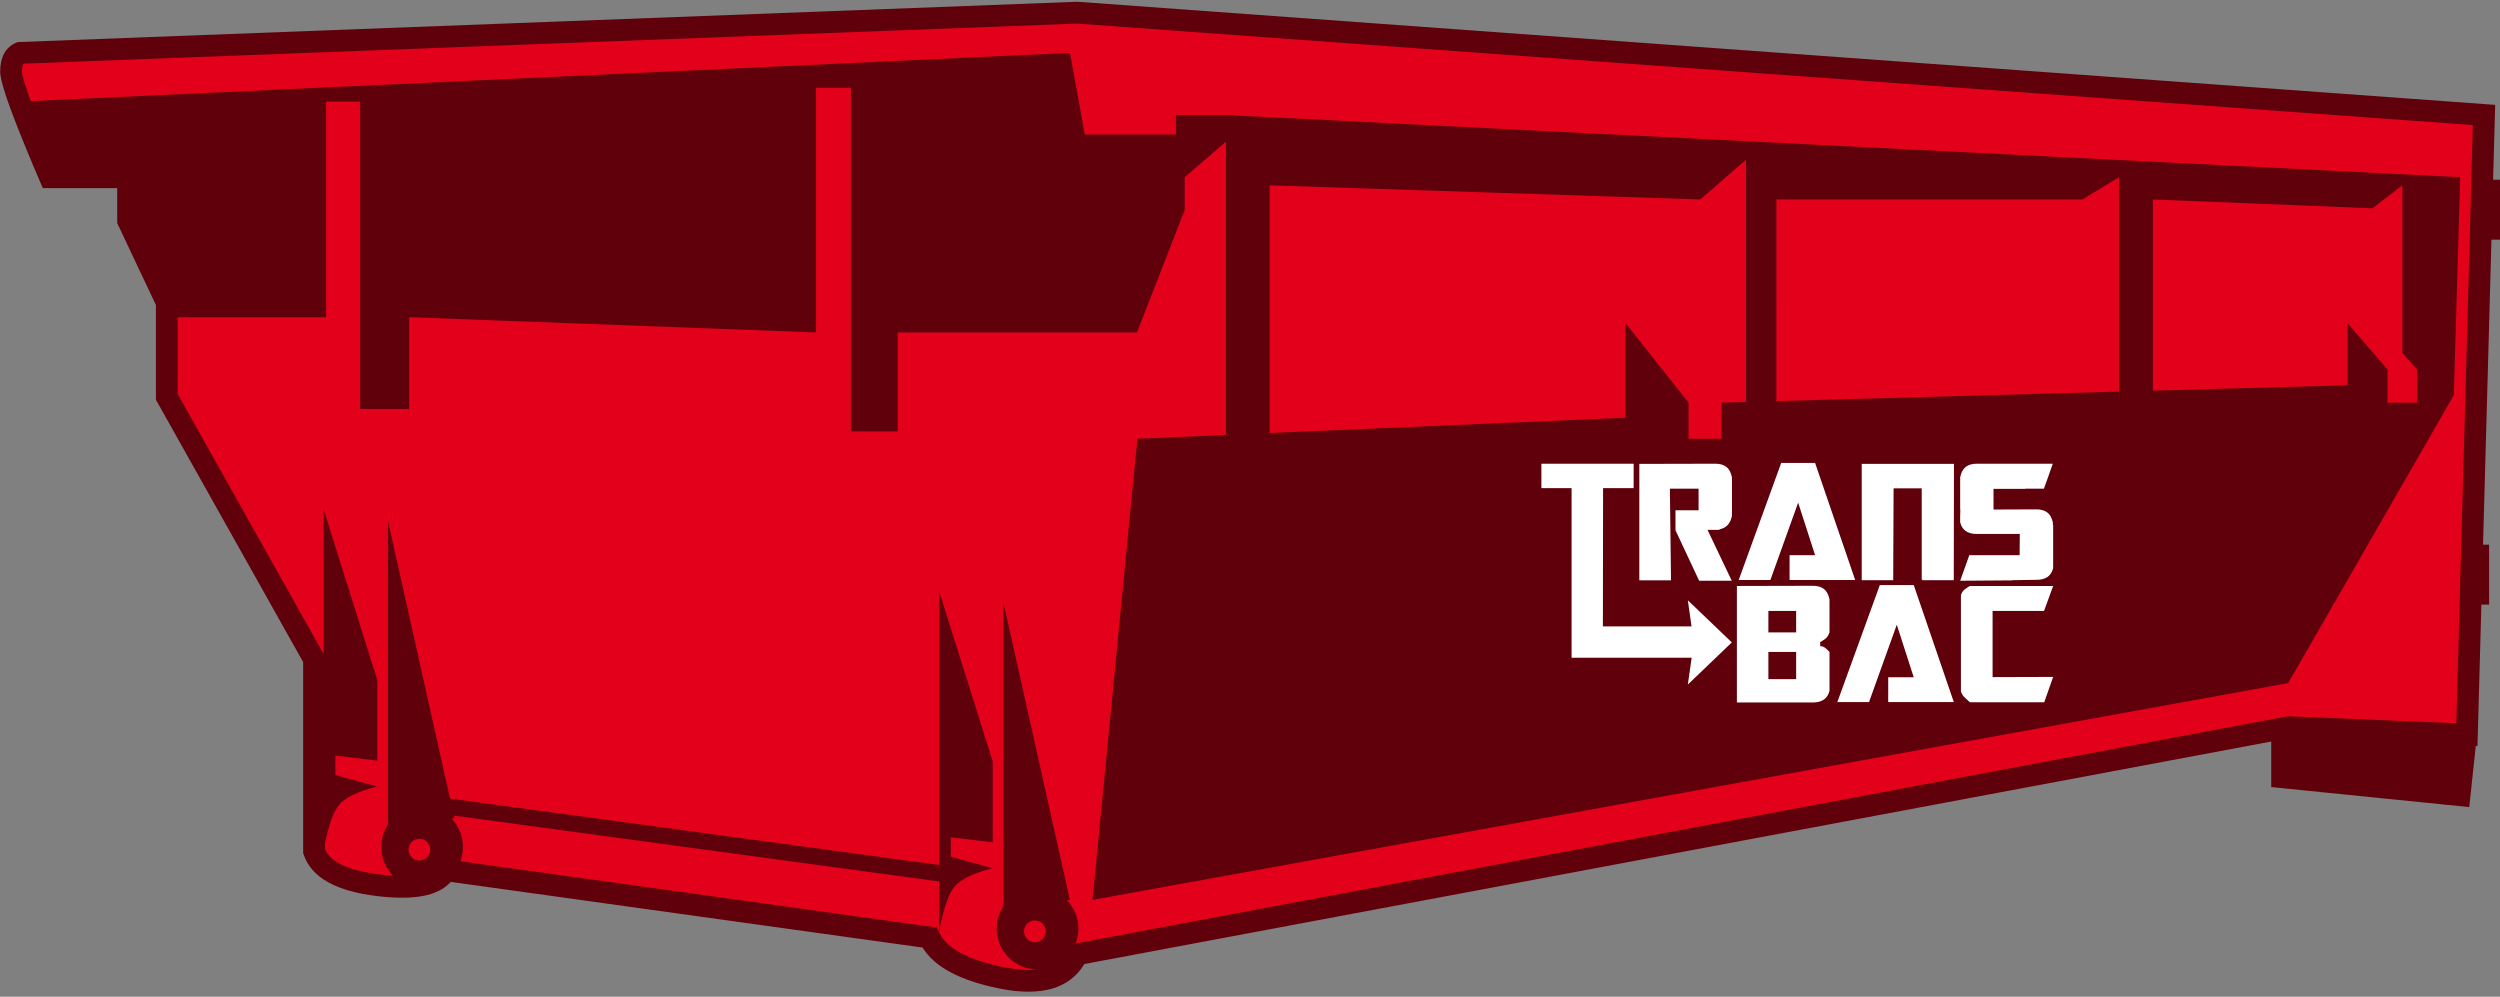 <?xml version="1.0" encoding="UTF-8"?>
<svg width="459px" height="183px" viewBox="0 0 459 183" version="1.1" xmlns="http://www.w3.org/2000/svg" xmlns:xlink="http://www.w3.org/1999/xlink">
    <rect x="0" y="0" width="459" height="183" fill="#808080" stroke="none"/>
    <title>dumpster</title>
    <g id="Page-1" stroke="none" stroke-width="1" fill="none" fill-rule="evenodd">
        <g id="dumpster" transform="translate(0.038, 0.326)">
            <polygon id="Path-8" fill="#E2001A" points="4 9.384 196.392 1.922 455.962 20.783 451.656 134.674 420.486 133.154 200.548 174.647 194.242 179.736 184.19 179.736 172.381 174.647 167.813 172.674 81.425 158.945 76.962 161.667 64.303 161.667 59.381 157.674 57.521 121.496 31.22 73.231 31.22 53.26 23.483 32.212 8.277 29.742 1.765 14.043"></polygon>
            <path d="M197.659,0 L197.88,0.004 L458.076,18.927 L457.696,32.674 L458.962,32.674 L458.962,43.674 L457.393,43.674 L455.847,99.674 L456.962,99.674 L456.962,110.674 L455.543,110.674 L454.827,136.636 L454.513,136.622 L453.319,147.857 L416.962,144.177 L416.961,135.818 L199.044,176.669 L198.973,176.789 C196.278,181.197 191.081,182.623 183.844,181.242 L183.844,181.242 L183.432,181.161 C176.318,179.715 171.585,177.274 169.359,173.657 L169.359,173.657 L169.351,173.644 L82.719,161.589 L82.598,161.724 C80.273,164.2 75.924,164.937 69.685,164.25 L69.685,164.25 L69.256,164.201 C61.835,163.32 57.216,160.893 55.733,156.635 L55.733,156.635 L55.622,156.315 L55.622,121.238 L28.591,73.07 L28.59,55.682 L21.483,40.635 L21.483,34.212 L7.816,34.212 L6.849,31.945 L6.204,30.42 L5.394,28.488 L4.463,26.233 L3.623,24.154 L3.014,22.615 L2.463,21.185 L2.086,20.184 L1.634,18.942 L1.237,17.806 L0.896,16.774 L0.676,16.068 L0.547,15.63 L0.432,15.216 L0.331,14.828 L0.243,14.465 L0.168,14.127 L0.108,13.813 C0.099,13.763 0.09,13.713 0.082,13.665 L0.082,13.665 L0.042,13.388 C0.036,13.344 0.031,13.301 0.027,13.259 L0.027,13.259 L0.007,13.018 L0,12.802 C0,10.282 0.913,8.393 2.855,7.55 L2.855,7.55 L3.2,7.4 L197.659,0 Z M197.702,4.001 L4.268,11.362 L4.229,11.418 C4.102,11.622 4.017,11.985 4,12.607 L4,12.607 L4,12.87 L4.016,13.03 L4.044,13.22 L4.086,13.439 L4.175,13.823 L4.252,14.116 L4.392,14.609 L4.564,15.168 L4.767,15.79 L5.085,16.72 L5.359,17.49 L5.633,18.235 L196.404,9.384 L199.128,24.374 L215.86,24.374 L215.86,20.783 L226.573,20.783 L226.573,20.859 L451.656,32.212 L450.48,72.233 L420.073,125.085 L200.548,164.895 L208.786,80.221 L225.052,79.52 L225.052,25.682 L217.468,32.212 L217.468,38.249 L208.704,60.709 L164.778,60.709 L164.778,78.877 L156.18,78.877 L156.18,15.788 L149.787,15.788 L149.787,60.709 L75.086,57.911 L75.086,74.754 L66.085,74.754 L66.085,18.328 L59.833,18.328 L59.833,57.911 L32.59,57.91 L32.59,72.025 L59.381,119.761 L59.381,93.212 L69.225,124.49 L69.225,139.324 L61.533,138.393 L61.533,141.965 L69.225,144.072 C65.687,144.971 63.356,146.09 62.229,147.428 C61.218,148.63 60.349,150.995 59.623,154.524 L59.622,155.603 L59.643,155.65 C60.648,157.878 63.784,159.465 69.319,160.179 L69.319,160.179 L70.125,160.275 C70.518,160.318 70.899,160.355 71.269,160.385 L71.269,160.385 L71.992,160.438 L72.126,160.445 C70.788,159.09 69.962,157.229 69.962,155.174 C69.962,153.656 70.413,152.242 71.189,151.061 L71.19,95.323 L82.585,146.29 L172.381,158.481 L172.381,108.212 L182.225,139.49 L182.225,154.324 L174.533,153.393 L174.533,156.965 L182.225,159.072 C178.687,159.971 176.356,161.09 175.229,162.428 C174.103,163.766 173.154,166.546 172.381,170.768 L172.381,161.508 L83.283,149.412 L83.392,149.895 L82.852,149.959 C84.158,151.309 84.962,153.148 84.962,155.174 C84.962,156.097 84.795,156.98 84.491,157.797 L171.988,169.973 L172.446,170.965 C173.718,173.721 177.591,175.892 184.229,177.241 C186.664,177.736 188.707,177.876 190.393,177.674 L190.462,177.674 C186.32,177.674 182.962,174.316 182.962,170.174 C182.962,168.656 183.413,167.242 184.189,166.061 L184.19,110.323 L196.392,164.895 L195.852,164.959 C197.158,166.309 197.962,168.148 197.962,170.174 C197.962,171.135 197.781,172.054 197.452,172.899 L420.015,131.176 L450.94,132.469 L453.972,22.638 L197.702,4.001 Z M189.962,168.674 C188.857,168.674 187.962,169.57 187.962,170.674 C187.962,171.779 188.857,172.674 189.962,172.674 C191.066,172.674 191.962,171.779 191.962,170.674 C191.962,169.57 191.066,168.674 189.962,168.674 Z M76.962,153.674 C75.857,153.674 74.962,154.57 74.962,155.674 C74.962,156.779 75.857,157.674 76.962,157.674 C78.066,157.674 78.962,156.779 78.962,155.674 C78.962,154.57 78.066,153.674 76.962,153.674 Z M320.531,28.99 L312.131,36.29 L233.058,33.698 L233.057,79.176 L298.409,76.362 L298.409,59.008 L309.976,73.6 L309.976,80.221 L316.046,80.221 L316.046,73.6 L320.531,73.475 L320.531,28.99 Z M441.032,33.698 L435.52,37.921 L395.224,36.29 L395.223,71.396 L430.979,70.401 L430.979,59.008 L438.313,67.528 L438.313,73.6 L443.747,73.6 L443.747,67.528 L441.032,64.464 L441.032,33.698 Z M389.007,32.212 L382.295,36.29 L326.102,36.29 L326.101,73.32 L389.006,71.569 L389.007,32.212 Z" fill="#5F000B"></path>
            <g id="transbac_logo" transform="translate(282.962, 84.674)" fill="#FFFFFF">
                <path d="M49.852,22.551 C50.696,22.551 51.369,22.745 51.871,23.133 C52.373,23.52 52.715,24.159 52.898,25.049 L52.898,31.105 C52.715,31.63 52.464,32.017 52.145,32.268 C51.848,32.496 51.529,32.702 51.187,32.884 L51.187,33.637 C51.529,33.637 51.814,33.728 52.042,33.911 C52.27,34.07 52.555,34.333 52.898,34.698 L52.898,41.814 C52.57,43.189 51.627,43.906 50.069,43.966 L49.852,43.97 L49.852,43.97 L35.892,43.97 L35.892,22.585 L49.852,22.551 Z M92.318,43.936 L78.666,43.936 C78.347,43.616 78.039,43.331 77.742,43.08 C77.446,42.83 77.206,42.453 77.024,41.951 L77.024,24.262 C77.206,23.76 77.446,23.407 77.742,23.201 C78.039,22.973 78.347,22.768 78.666,22.585 L93.96,22.585 L92.284,27.17 L82.84,27.17 L82.84,39.317 L93.96,39.282 L92.318,43.936 Z M68.363,22.414 L75.72,43.902 L63.676,43.902 L63.676,39.351 L68.363,39.351 L65.25,29.702 L60.152,43.902 L54.335,43.902 L62.136,22.414 L68.363,22.414 Z M16.937,0.137 L16.937,4.619 L11.325,4.619 C11.308,13.081 11.284,21.544 11.291,30.006 L11.291,30.006 L27.566,30.006 L26.888,25.213 L34.962,32.946 L26.887,40.682 L27.589,35.755 L5.543,35.755 L5.543,4.619 L0,4.619 L0,0.137 L16.937,0.137 Z M46.773,34.698 L41.675,34.698 L41.675,39.693 L46.773,39.693 L46.773,34.698 Z M46.773,27.17 L41.675,27.17 L41.675,31.105 L46.773,31.105 L46.773,27.17 Z M31.94,0.137 C32.784,0.137 33.456,0.331 33.958,0.718 C34.46,1.106 34.802,1.745 34.985,2.634 L34.985,9.717 C34.825,10.47 34.551,11.04 34.164,11.428 C33.799,11.816 33.308,12.066 32.692,12.18 L32.692,12.283 L30.503,12.283 L34.951,21.624 L28.963,21.624 L24.618,12.351 L24.618,8.69 L28.86,8.69 L28.86,4.721 L23.591,4.721 L23.796,21.555 L17.98,21.555 L17.98,11.257 L17.946,11.222 L17.98,11.188 L17.98,0.171 L31.94,0.137 Z M93.892,0.137 C93.55,1.14 93.242,2.018 92.968,2.771 C92.749,3.355 92.552,3.895 92.377,4.392 L92.249,4.756 L92.249,4.756 L92.249,4.721 L88.828,4.721 L88.828,4.756 L83.011,4.756 L83.011,8.553 L90.881,8.519 C91.725,8.519 92.398,8.713 92.9,9.101 C93.401,9.489 93.744,10.127 93.926,11.017 C93.926,11.063 93.915,11.12 93.892,11.188 L93.892,11.325 L93.96,11.325 L93.96,19.297 C93.618,20.734 92.603,21.453 90.915,21.453 L86.501,21.521 L86.501,21.555 L76.887,21.624 L78.563,16.936 L87.802,16.936 L87.836,13.036 L79.932,13.036 C78.244,13.036 77.229,12.317 76.887,10.88 L76.887,9.717 C76.91,9.306 76.921,8.918 76.921,8.553 L76.887,8.553 L76.887,2.634 C77.069,1.745 77.412,1.106 77.913,0.718 C78.415,0.33 79.088,0.137 79.932,0.137 L93.892,0.137 Z M75.747,0.171 L75.713,21.521 L69.931,21.521 L69.931,21.419 L69.828,21.419 L69.828,4.653 L64.662,4.653 L64.593,21.521 L58.811,21.521 L58.811,0.171 L75.747,0.171 Z M50.253,0 L57.61,21.487 L45.566,21.487 L45.566,16.936 L50.253,16.936 L47.14,7.288 L42.042,21.487 L36.225,21.487 L44.026,0 L50.253,0 Z" id="Combined-Shape"></path>
            </g>
        </g>
    </g>
</svg>